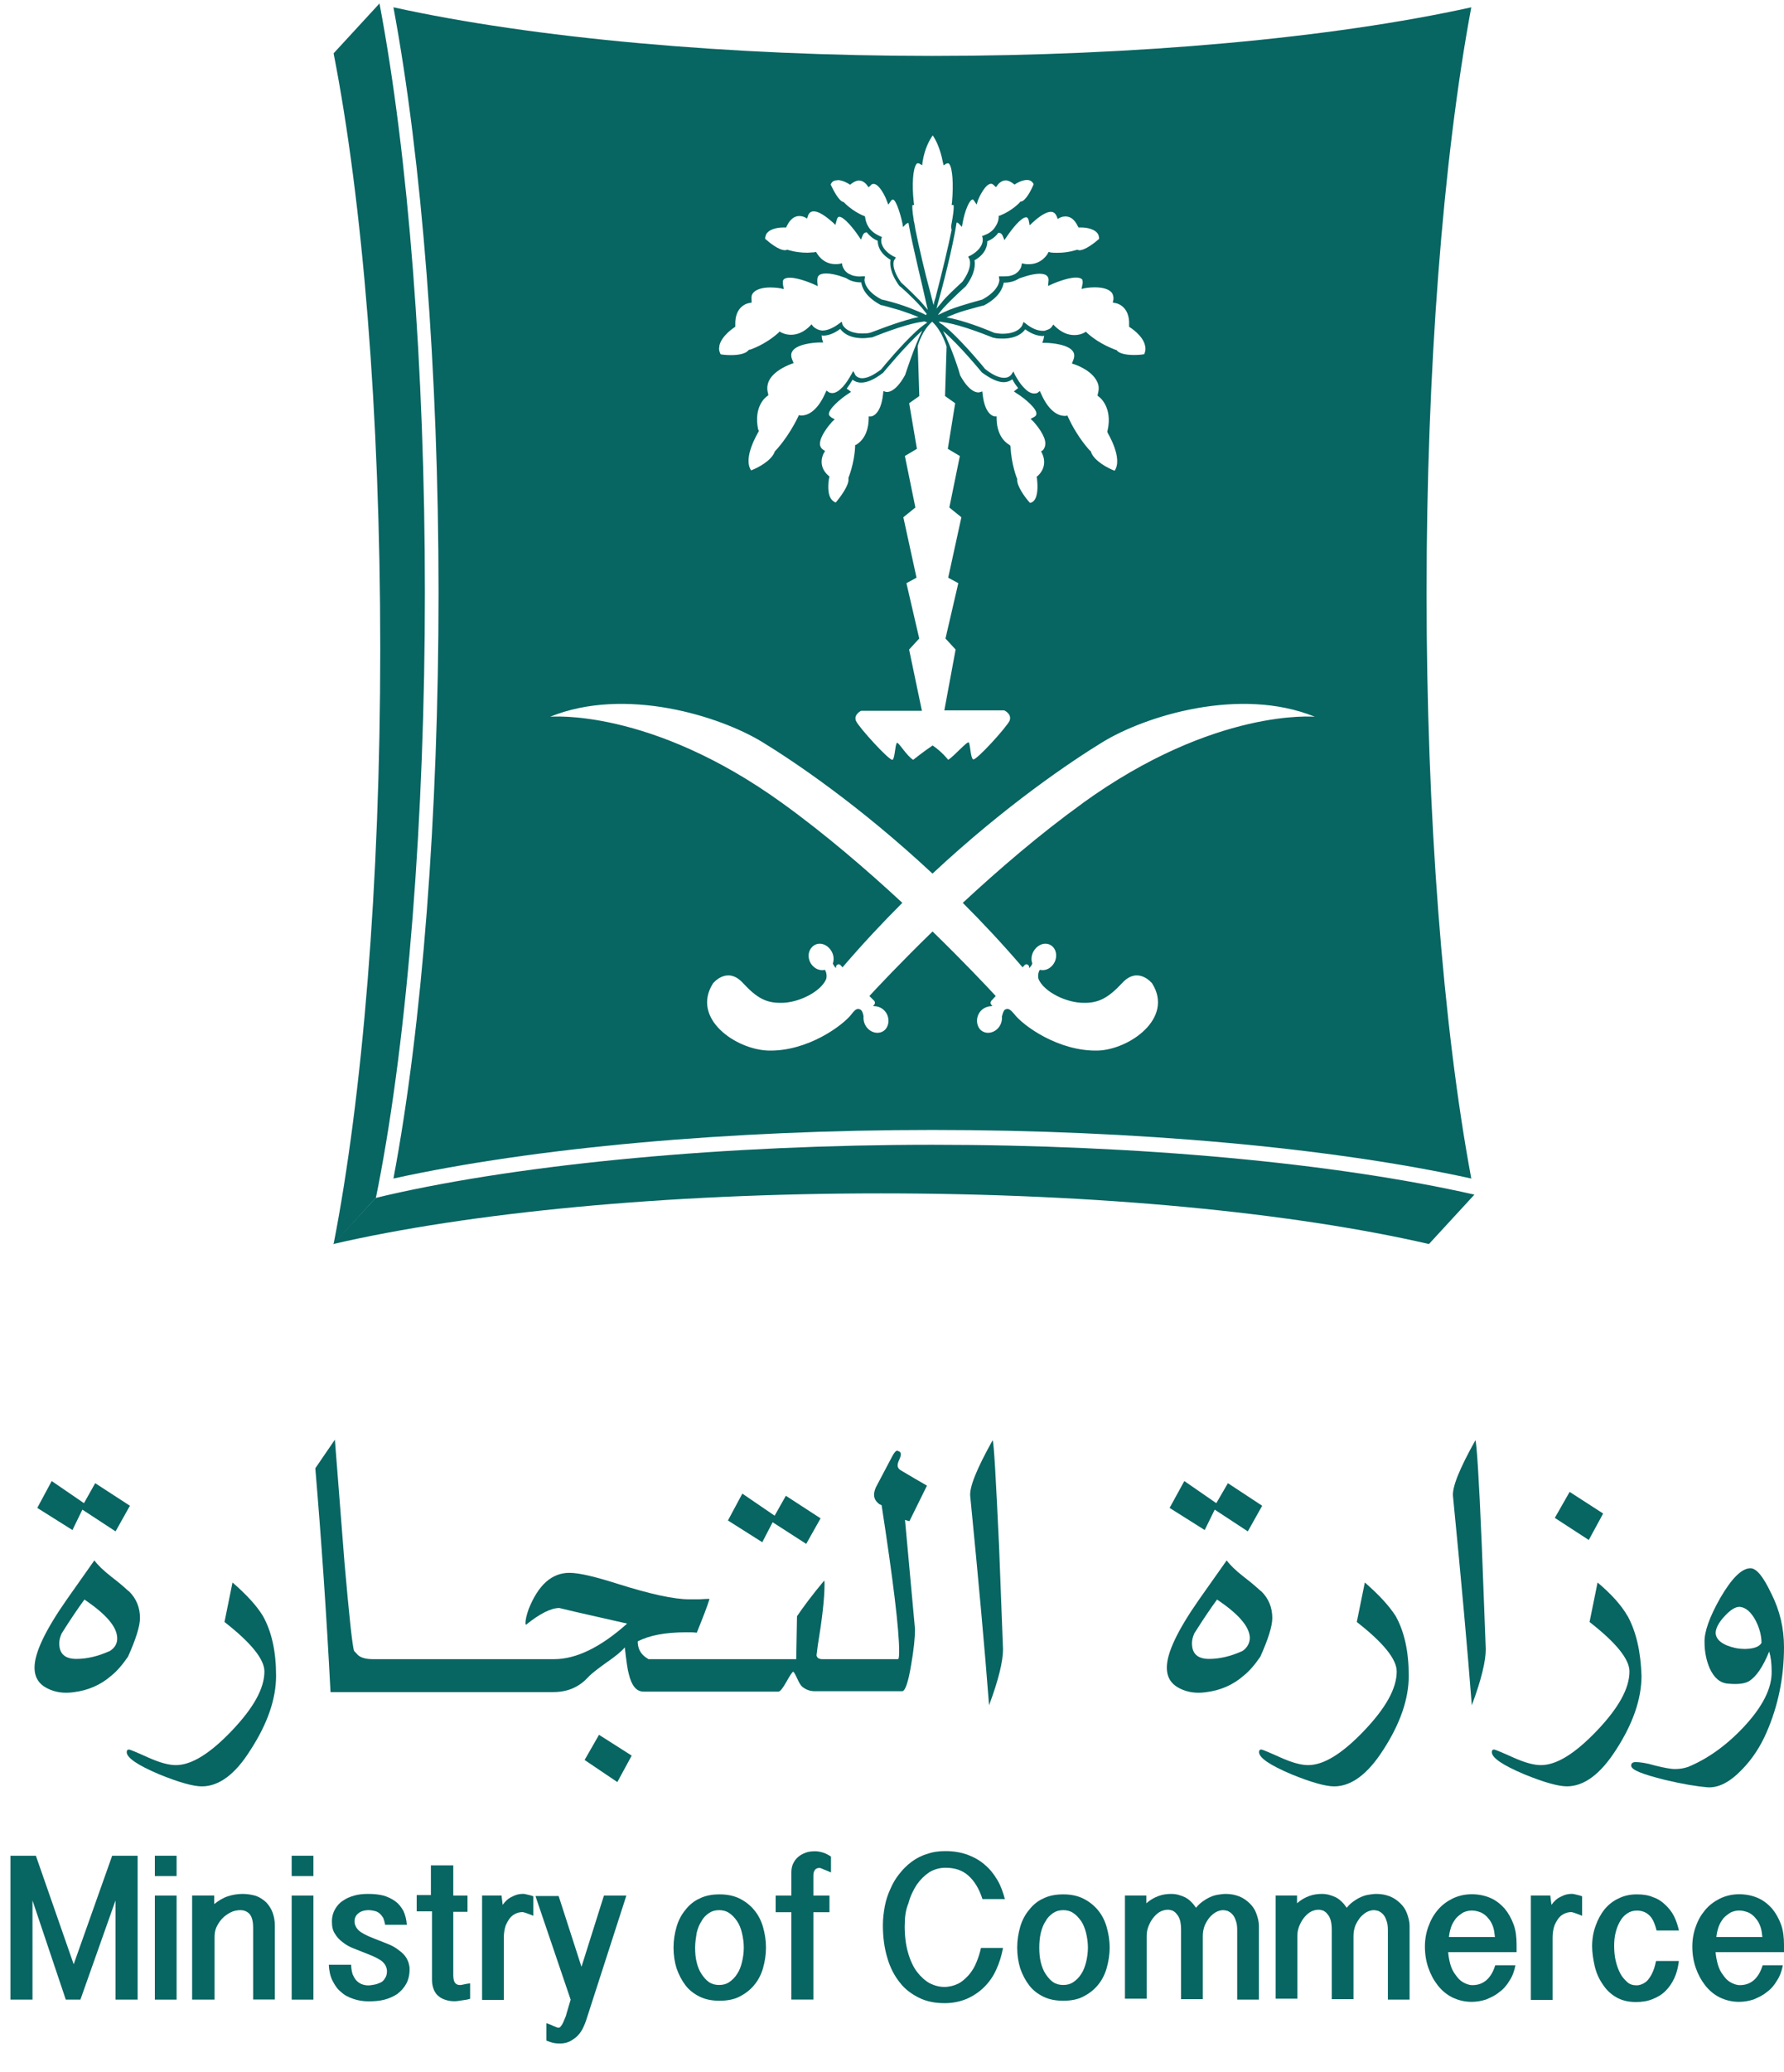 <svg width="56" height="65" viewBox="0 0 56 65" fill="none" xmlns="http://www.w3.org/2000/svg">
<g id="Group">
<g id="Group_2">
<g id="Group_3">
<path id="Vector" d="M12.119 37.505L11.789 37.584L10.458 39.029C14.705 38.049 20.845 37.44 27.656 37.44C34.468 37.44 40.595 38.049 44.855 39.029L46.282 37.479C41.9 36.485 35.724 35.915 29.267 35.915C22.809 35.915 16.499 36.498 12.117 37.505H12.119Z" fill="#076562"/>
<path id="Vector_2" d="M11.801 37.571L11.873 37.212C12.8 32.453 13.337 25.652 13.337 18.587C13.337 11.521 12.815 4.868 11.912 0.109L10.472 1.673C11.375 6.286 11.936 12.954 11.936 20.351C11.936 27.749 11.375 34.404 10.472 39.03L11.803 37.571H11.801Z" fill="#076562"/>
</g>
<path id="Vector_3" d="M46.186 0.229C41.804 1.197 35.664 1.754 29.269 1.754C22.874 1.754 16.744 1.197 12.35 0.229C13.241 5.002 13.766 11.67 13.766 18.602C13.766 25.534 13.253 32.202 12.35 36.974C16.744 36.007 22.884 35.45 29.267 35.45C35.65 35.45 41.79 36.007 46.184 36.974C45.293 32.202 44.78 25.547 44.78 18.602C44.78 11.657 45.293 5.002 46.184 0.229H46.186ZM34.944 9.416L34.932 9.494L35.005 9.507C35.017 9.507 35.469 9.573 35.443 10.198V10.25L35.479 10.276C35.479 10.276 35.881 10.527 35.944 10.846C35.968 10.938 35.956 11.019 35.919 11.111C35.871 11.124 35.736 11.137 35.602 11.137C35.32 11.137 35.125 11.084 35.053 10.99L35.041 10.977H35.017C35.017 10.964 34.552 10.831 34.126 10.447L34.09 10.407L34.041 10.434C34.041 10.434 33.919 10.512 33.723 10.512C33.504 10.512 33.309 10.42 33.114 10.235L33.066 10.182L33.018 10.248C33.018 10.248 32.981 10.313 32.895 10.34C32.871 10.353 32.847 10.353 32.822 10.366C32.798 10.379 32.774 10.379 32.75 10.379H32.738C32.579 10.379 32.396 10.313 32.201 10.154L32.129 10.101L32.093 10.193C32.093 10.206 31.982 10.471 31.469 10.471C31.385 10.471 31.298 10.457 31.214 10.444C31.129 10.405 30.47 10.126 29.896 9.994C29.824 9.981 29.762 9.968 29.701 9.955H29.713C29.896 9.877 30.104 9.796 30.287 9.743C30.604 9.652 30.872 9.584 30.872 9.584H30.884C31.385 9.32 31.481 9.014 31.507 8.868C31.714 8.868 31.861 8.815 31.972 8.747L31.996 8.734C32.008 8.734 32.362 8.588 32.631 8.588C32.742 8.588 32.839 8.614 32.875 8.667C32.911 8.706 32.923 8.758 32.911 8.839L32.899 8.972L33.01 8.92C33.01 8.92 33.474 8.708 33.778 8.708C33.876 8.708 33.949 8.734 33.973 8.774C33.985 8.813 33.997 8.865 33.973 8.946L33.949 9.066L34.059 9.04C34.059 9.04 34.194 9.014 34.365 9.014C34.634 9.014 34.818 9.079 34.902 9.186C34.938 9.239 34.962 9.32 34.95 9.411L34.944 9.416ZM34.224 14.149C34.224 14.149 33.834 13.751 33.528 13.087L33.504 13.035L33.456 13.048H33.42C33.285 13.048 32.955 12.982 32.676 12.345L32.639 12.266L32.579 12.318C32.579 12.318 32.543 12.345 32.468 12.345C32.394 12.345 32.285 12.318 32.151 12.172C32.139 12.159 32.115 12.133 32.09 12.107C32.018 12.028 31.944 11.908 31.859 11.761L31.811 11.654L31.775 11.707L31.751 11.746C31.738 11.759 31.678 11.853 31.519 11.853C31.36 11.853 31.153 11.761 30.922 11.576C30.862 11.497 30.299 10.82 29.812 10.37C29.739 10.305 29.665 10.25 29.605 10.198C29.556 10.171 29.506 10.132 29.47 10.106C29.47 10.093 29.482 10.093 29.482 10.093C29.518 10.093 29.555 10.093 29.593 10.106C30.202 10.184 31.167 10.597 31.18 10.597H31.192C31.29 10.623 31.387 10.623 31.473 10.623C31.912 10.623 32.109 10.438 32.181 10.331C32.376 10.477 32.571 10.543 32.754 10.543C32.754 10.543 32.766 10.53 32.778 10.53C32.766 10.569 32.766 10.608 32.754 10.65L32.718 10.757H32.816C33.011 10.757 33.573 10.809 33.695 11.049C33.731 11.115 33.731 11.209 33.683 11.314L33.647 11.405L33.731 11.432C33.731 11.432 34.268 11.604 34.439 11.975C34.5 12.096 34.5 12.213 34.464 12.347L34.451 12.412L34.5 12.452C34.524 12.465 34.926 12.784 34.769 13.498L34.757 13.537L34.769 13.576C34.769 13.589 35.258 14.371 34.988 14.769C34.781 14.69 34.341 14.463 34.244 14.173V14.159L34.232 14.146L34.224 14.149ZM32.71 14.227C32.722 14.24 32.917 14.612 32.575 14.931L32.539 14.957L32.551 15.009C32.563 15.129 32.599 15.472 32.491 15.658C32.455 15.723 32.406 15.765 32.332 15.778C32.149 15.579 31.918 15.234 31.93 15.048V15.022L31.918 14.996C31.918 14.996 31.747 14.572 31.722 14.028L31.71 13.976L31.674 13.95C31.662 13.937 31.296 13.764 31.284 13.142V13.063H31.224C31.212 13.063 30.918 13.037 30.846 12.373L30.834 12.281L30.749 12.307C30.749 12.307 30.48 12.399 30.14 11.777C30.116 11.67 29.87 10.901 29.603 10.385C30.128 10.835 30.799 11.659 30.811 11.672L30.823 11.685C31.093 11.884 31.324 11.991 31.507 11.991C31.63 11.991 31.727 11.938 31.777 11.899C31.837 12.019 31.899 12.098 31.96 12.176C31.948 12.19 31.936 12.19 31.924 12.203L31.825 12.281L31.924 12.347C32.179 12.506 32.547 12.823 32.533 12.982C32.533 13.022 32.509 13.061 32.448 13.089L32.35 13.142L32.434 13.22C32.545 13.341 32.825 13.683 32.812 13.924C32.812 14.002 32.788 14.057 32.74 14.122L32.68 14.162L32.716 14.227H32.71ZM25.997 14.917C25.643 14.598 25.85 14.227 25.862 14.214L25.898 14.149L25.838 14.109C25.778 14.07 25.739 14.002 25.739 13.937C25.727 13.699 26.009 13.354 26.118 13.233L26.202 13.155L26.104 13.102C26.055 13.063 26.019 13.037 26.019 12.995C26.007 12.836 26.373 12.517 26.616 12.36L26.715 12.294L26.616 12.216C26.604 12.216 26.592 12.203 26.58 12.19C26.64 12.111 26.703 12.017 26.763 11.912C26.811 11.951 26.898 12.004 27.033 12.004C27.228 12.004 27.459 11.897 27.716 11.698L27.729 11.685C27.741 11.672 28.424 10.838 28.949 10.372C28.694 10.89 28.448 11.659 28.412 11.764C28.07 12.386 27.803 12.294 27.803 12.294L27.73 12.268L27.718 12.375C27.646 13.037 27.352 13.065 27.34 13.065H27.268V13.144C27.256 13.766 26.89 13.939 26.878 13.952L26.842 13.965V14.018C26.817 14.548 26.634 14.985 26.634 14.985V15.037C26.646 15.223 26.403 15.568 26.232 15.767C26.172 15.741 26.122 15.701 26.085 15.647C25.939 15.435 26.025 14.998 26.025 14.998L26.037 14.946L26.001 14.92L25.997 14.917ZM23.801 13.485C23.642 12.755 24.044 12.452 24.07 12.438L24.119 12.399L24.107 12.334C24.07 12.2 24.082 12.082 24.131 11.962C24.29 11.604 24.839 11.418 24.839 11.418L24.911 11.392L24.875 11.301C24.826 11.194 24.826 11.102 24.863 11.036C24.985 10.798 25.534 10.744 25.741 10.744H25.84L25.804 10.637C25.804 10.597 25.792 10.558 25.792 10.517C25.804 10.517 25.816 10.53 25.828 10.53C25.999 10.53 26.182 10.464 26.377 10.318C26.449 10.425 26.646 10.61 27.085 10.61C27.169 10.61 27.268 10.597 27.366 10.584H27.378C27.391 10.584 28.356 10.174 28.965 10.093C29.002 10.08 29.038 10.08 29.1 10.119H29.112C29.064 10.145 29.028 10.171 28.977 10.211C28.905 10.263 28.843 10.318 28.77 10.383C28.282 10.833 27.72 11.51 27.66 11.589C27.417 11.774 27.222 11.866 27.063 11.866C26.904 11.866 26.844 11.759 26.844 11.759L26.82 11.707L26.783 11.641L26.723 11.748C26.639 11.895 26.564 12.013 26.492 12.093C26.468 12.12 26.456 12.146 26.431 12.159C26.297 12.305 26.188 12.332 26.126 12.332C26.053 12.332 26.015 12.305 26.015 12.305L25.943 12.253L25.907 12.332C25.625 12.967 25.297 13.035 25.162 13.035H25.126L25.078 13.022L25.054 13.074C24.736 13.736 24.346 14.136 24.346 14.136L24.322 14.162C24.223 14.454 23.785 14.679 23.578 14.758C23.308 14.361 23.797 13.579 23.797 13.566L23.821 13.526L23.809 13.487L23.801 13.485ZM27.023 22.3H28.939L28.537 20.378L28.855 20.032L28.453 18.296L28.77 18.124L28.356 16.228L28.734 15.922L28.404 14.306L28.782 14.081L28.539 12.65L28.857 12.425L28.808 10.875V10.862C28.814 10.829 28.851 10.702 28.925 10.551C28.997 10.401 29.108 10.226 29.261 10.093C29.579 10.385 29.713 10.875 29.713 10.875L29.665 12.425L29.983 12.65L29.752 14.081L30.13 14.306L29.8 15.922L30.178 16.228L29.764 18.124L30.081 18.296L29.679 20.032L29.997 20.378L29.643 22.287H31.523C31.523 22.287 31.767 22.393 31.694 22.605C31.61 22.804 30.632 23.879 30.546 23.824C30.462 23.772 30.462 23.374 30.411 23.293C30.363 23.241 29.959 23.717 29.764 23.837C29.764 23.837 29.569 23.586 29.275 23.387C28.981 23.586 28.666 23.837 28.666 23.837C28.471 23.73 28.189 23.254 28.153 23.306C28.093 23.385 28.093 23.783 28.018 23.837C27.934 23.89 26.956 22.817 26.87 22.618C26.785 22.42 27.029 22.3 27.029 22.3H27.023ZM33.174 6.79L33.199 6.869L33.271 6.83C33.271 6.83 33.343 6.79 33.442 6.79C33.613 6.79 33.736 6.897 33.832 7.096L33.856 7.136H33.941C34.013 7.136 34.307 7.149 34.441 7.308C34.478 7.347 34.502 7.415 34.502 7.494C34.367 7.614 34.063 7.852 33.878 7.852C33.866 7.852 33.842 7.839 33.83 7.839H33.794C33.794 7.839 33.538 7.931 33.197 7.931C33.124 7.931 33.038 7.931 32.965 7.917L32.917 7.904L32.893 7.944C32.893 7.957 32.71 8.289 32.296 8.289C32.247 8.289 32.197 8.289 32.149 8.276L32.076 8.263L32.064 8.341C32.064 8.341 32.052 8.42 31.966 8.514C31.954 8.527 31.93 8.553 31.905 8.566C31.869 8.605 31.807 8.619 31.747 8.645C31.722 8.645 31.71 8.658 31.686 8.658C31.614 8.671 31.539 8.671 31.443 8.671H31.358V8.697L31.37 8.776V8.789C31.37 8.828 31.346 9.121 30.834 9.398C30.761 9.424 30.26 9.545 29.808 9.717C29.677 9.77 29.547 9.833 29.438 9.885C29.442 9.881 29.442 9.877 29.442 9.877C29.454 9.877 29.454 9.863 29.454 9.863C29.502 9.798 29.552 9.73 29.613 9.665C29.919 9.333 30.309 8.988 30.309 8.988L30.321 8.975C30.614 8.577 30.614 8.297 30.59 8.166C30.944 7.968 30.992 7.703 30.992 7.57C31.151 7.505 31.262 7.411 31.334 7.306H31.358C31.395 7.306 31.443 7.319 31.481 7.413L31.529 7.533L31.602 7.426C31.761 7.188 32.054 6.817 32.211 6.817C32.223 6.817 32.272 6.817 32.296 6.937L32.32 7.07L32.404 6.991C32.503 6.9 32.782 6.646 32.989 6.646C33.074 6.646 33.136 6.699 33.172 6.793L33.174 6.79ZM30.11 7.029L30.194 7.12L30.218 6.987C30.279 6.642 30.425 6.258 30.536 6.258C30.536 6.258 30.56 6.271 30.584 6.31L30.657 6.417L30.693 6.297C30.741 6.164 30.936 5.766 31.107 5.766C31.143 5.766 31.167 5.779 31.206 5.819L31.266 5.871L31.314 5.805C31.314 5.805 31.413 5.659 31.57 5.659C31.642 5.659 31.729 5.698 31.813 5.766L31.849 5.792L31.885 5.766C31.885 5.766 32.068 5.646 32.239 5.646C32.338 5.646 32.41 5.698 32.446 5.779C32.362 5.991 32.191 6.297 32.056 6.323H32.032L32.02 6.336C32.02 6.349 31.765 6.614 31.397 6.76L31.348 6.773V6.825C31.348 6.825 31.348 6.959 31.25 7.103C31.189 7.21 31.079 7.315 30.896 7.38L30.872 7.393L30.823 7.406L30.836 7.433L30.848 7.485V7.537C30.848 7.603 30.823 7.697 30.725 7.815C30.665 7.88 30.59 7.948 30.47 8.014L30.409 8.04L30.397 8.053V8.066L30.433 8.131C30.433 8.145 30.544 8.37 30.214 8.835C30.178 8.874 29.933 9.086 29.689 9.339C29.629 9.405 29.579 9.459 29.542 9.512C29.494 9.564 29.444 9.632 29.396 9.684C29.408 9.658 29.408 9.632 29.42 9.593C29.603 8.944 29.909 7.749 30.029 6.98C30.053 6.98 30.077 6.994 30.102 7.02L30.11 7.029ZM28.645 6.432H28.694L28.682 6.341C28.621 5.77 28.658 5.294 28.766 5.148C28.778 5.122 28.814 5.122 28.814 5.122C28.826 5.122 28.839 5.122 28.863 5.135L28.947 5.187L28.959 5.08C29.032 4.63 29.191 4.377 29.277 4.246C29.361 4.366 29.508 4.63 29.595 5.08L29.619 5.187L29.703 5.135C29.715 5.135 29.739 5.122 29.752 5.122C29.764 5.122 29.776 5.122 29.8 5.148C29.898 5.281 29.935 5.77 29.884 6.341L29.872 6.432H29.933C29.945 6.498 29.933 6.644 29.896 6.869C29.884 6.908 29.884 6.961 29.872 7.002C29.86 7.055 29.848 7.136 29.872 7.214C29.762 7.758 29.579 8.514 29.384 9.269C29.384 9.282 29.372 9.309 29.372 9.322C29.347 9.4 29.323 9.468 29.311 9.547C29.311 9.547 29.299 9.56 29.299 9.573V9.547C29.275 9.468 29.263 9.4 29.239 9.322C29.239 9.309 29.227 9.282 29.227 9.269C29.02 8.514 28.849 7.758 28.738 7.214C28.726 7.136 28.714 7.068 28.702 7.002C28.69 6.95 28.678 6.911 28.678 6.869C28.642 6.657 28.629 6.498 28.642 6.432H28.645ZM26.291 5.65C26.462 5.65 26.645 5.77 26.645 5.77L26.681 5.797L26.717 5.77C26.801 5.705 26.888 5.663 26.96 5.663C27.119 5.663 27.216 5.81 27.216 5.81L27.264 5.875L27.324 5.823C27.348 5.784 27.385 5.77 27.423 5.77C27.594 5.77 27.789 6.155 27.837 6.301L27.885 6.421L27.958 6.314C27.982 6.275 28.006 6.262 28.03 6.262C28.115 6.262 28.249 6.646 28.324 6.991L28.348 7.125L28.432 7.033C28.468 7.007 28.493 6.994 28.517 6.994C28.652 7.762 28.957 8.955 29.102 9.632C29.114 9.658 29.114 9.697 29.126 9.724C29.078 9.671 29.028 9.604 28.979 9.551C28.919 9.486 28.869 9.418 28.808 9.365C28.565 9.114 28.332 8.902 28.284 8.861C27.954 8.398 28.064 8.171 28.064 8.171L28.113 8.092V8.079L28.101 8.066L28.04 8.04C27.918 7.974 27.845 7.907 27.785 7.841C27.686 7.721 27.662 7.616 27.662 7.564V7.511L27.674 7.459L27.686 7.433L27.638 7.419L27.614 7.406C27.443 7.328 27.32 7.221 27.26 7.114C27.175 6.98 27.161 6.849 27.161 6.836L27.149 6.784L27.113 6.771C26.747 6.624 26.49 6.347 26.49 6.347L26.478 6.334H26.465C26.343 6.308 26.172 6.002 26.075 5.79C26.112 5.698 26.174 5.657 26.282 5.657L26.291 5.65ZM24.08 7.308C24.215 7.149 24.507 7.136 24.593 7.136H24.678L24.702 7.083C24.8 6.884 24.933 6.777 25.092 6.777C25.191 6.777 25.263 6.817 25.263 6.817L25.335 6.856L25.359 6.777C25.396 6.67 25.458 6.631 25.543 6.631C25.786 6.631 26.128 6.976 26.14 6.976L26.224 7.055L26.26 6.921C26.285 6.801 26.333 6.801 26.345 6.801C26.492 6.801 26.797 7.173 26.954 7.411L27.027 7.518L27.075 7.398C27.111 7.306 27.159 7.291 27.198 7.291H27.21C27.282 7.382 27.393 7.489 27.552 7.555C27.552 7.688 27.6 7.939 27.954 8.151C27.93 8.271 27.93 8.549 28.223 8.959L28.235 8.972C28.247 8.972 28.625 9.304 28.931 9.649C28.979 9.715 29.042 9.783 29.09 9.848C29.09 9.857 29.082 9.866 29.066 9.874V9.887C28.955 9.822 28.823 9.767 28.688 9.715C28.249 9.529 27.749 9.409 27.674 9.396C27.161 9.132 27.137 8.826 27.137 8.787V8.774L27.149 8.695V8.669H27.065C26.966 8.682 26.894 8.669 26.822 8.656C26.797 8.656 26.785 8.643 26.761 8.643C26.701 8.616 26.639 8.59 26.602 8.564C26.578 8.538 26.554 8.525 26.542 8.512C26.47 8.433 26.443 8.339 26.443 8.339L26.431 8.26L26.371 8.273C26.323 8.287 26.273 8.287 26.224 8.287C25.822 8.287 25.651 7.955 25.639 7.941L25.615 7.902L25.567 7.915C25.494 7.915 25.42 7.928 25.335 7.928C24.981 7.928 24.726 7.837 24.726 7.837H24.69C24.678 7.85 24.654 7.85 24.642 7.85C24.446 7.85 24.153 7.612 24.018 7.492C24.018 7.426 24.042 7.358 24.078 7.306L24.08 7.308ZM22.58 10.846C22.653 10.527 23.045 10.276 23.045 10.276L23.081 10.25V10.198C23.057 9.575 23.507 9.507 23.519 9.507L23.592 9.494V9.416C23.58 9.324 23.592 9.243 23.64 9.191C23.724 9.084 23.922 9.018 24.177 9.018C24.348 9.018 24.495 9.044 24.495 9.044L24.605 9.071L24.581 8.951C24.569 8.872 24.569 8.804 24.593 8.778C24.617 8.739 24.692 8.712 24.788 8.712C25.094 8.712 25.556 8.924 25.556 8.924L25.667 8.977L25.655 8.843C25.655 8.752 25.655 8.697 25.691 8.658C25.727 8.605 25.814 8.579 25.935 8.579C26.204 8.579 26.558 8.726 26.558 8.726L26.582 8.739C26.681 8.804 26.826 8.859 27.035 8.859C27.059 9.018 27.157 9.309 27.658 9.575H27.682C27.682 9.575 27.938 9.641 28.255 9.735C28.438 9.8 28.645 9.868 28.828 9.946H28.841C28.78 9.96 28.718 9.973 28.658 9.986C28.084 10.132 27.413 10.409 27.326 10.436C27.228 10.462 27.143 10.462 27.071 10.462C26.558 10.462 26.447 10.184 26.447 10.184L26.423 10.093L26.351 10.145C26.156 10.291 25.973 10.37 25.814 10.37H25.802C25.778 10.37 25.754 10.357 25.73 10.357C25.705 10.344 25.681 10.344 25.657 10.331C25.573 10.291 25.522 10.239 25.522 10.239L25.474 10.174L25.426 10.226C25.243 10.412 25.036 10.503 24.828 10.503C24.645 10.503 24.511 10.425 24.511 10.425L24.475 10.399L24.438 10.438C24.012 10.822 23.547 10.969 23.547 10.969H23.523L23.487 10.995C23.415 11.086 23.218 11.141 22.95 11.141C22.803 11.141 22.681 11.128 22.62 11.115C22.572 11.023 22.56 10.942 22.584 10.851L22.58 10.846ZM33.979 25.204C32.645 26.163 31.332 27.295 30.222 28.325C30.842 28.944 31.473 29.618 32.099 30.348L32.159 30.282C32.195 30.243 32.243 30.243 32.282 30.282C32.306 30.309 32.306 30.348 32.306 30.374C32.354 30.322 32.39 30.282 32.404 30.228C32.344 30.068 32.392 29.87 32.527 29.736C32.698 29.564 32.941 29.564 33.076 29.736C33.199 29.896 33.174 30.16 33.004 30.32C32.893 30.427 32.76 30.453 32.638 30.427C32.553 30.573 32.601 30.719 32.601 30.719C32.772 31.117 33.48 31.475 34.053 31.462C34.48 31.462 34.785 31.315 35.226 30.839C35.727 30.296 36.165 30.852 36.165 30.852C36.861 31.953 35.433 32.934 34.456 32.96C33.223 32.986 32.113 32.178 31.831 31.807C31.72 31.674 31.648 31.621 31.549 31.674C31.501 31.7 31.477 31.794 31.451 31.886C31.463 32.032 31.415 32.178 31.304 32.283C31.133 32.442 30.89 32.442 30.755 32.283C30.62 32.11 30.645 31.846 30.815 31.687C30.9 31.608 31.023 31.567 31.121 31.567C31.133 31.567 31.145 31.553 31.157 31.553C31.145 31.553 31.133 31.54 31.121 31.527C31.085 31.488 31.085 31.436 31.121 31.394L31.256 31.248C31.003 30.973 30.274 30.197 29.273 29.223C28.271 30.197 27.544 30.973 27.29 31.248L27.437 31.394C27.473 31.433 27.473 31.486 27.437 31.527C27.425 31.54 27.413 31.553 27.401 31.553C27.413 31.553 27.425 31.567 27.437 31.567C27.547 31.567 27.656 31.606 27.743 31.687C27.913 31.846 27.938 32.11 27.803 32.283C27.668 32.442 27.425 32.442 27.254 32.283C27.143 32.176 27.095 32.032 27.107 31.886C27.095 31.794 27.059 31.7 27.009 31.674C26.91 31.621 26.838 31.674 26.739 31.807C26.457 32.178 25.347 32.986 24.127 32.96C23.101 32.934 21.685 31.953 22.381 30.852C22.381 30.852 22.822 30.296 23.32 30.839C23.759 31.315 24.052 31.462 24.493 31.462C25.054 31.475 25.762 31.117 25.933 30.719C25.933 30.719 25.981 30.573 25.896 30.427C25.774 30.453 25.641 30.427 25.53 30.32C25.359 30.16 25.335 29.896 25.47 29.736C25.605 29.564 25.848 29.564 26.019 29.736C26.154 29.87 26.202 30.068 26.142 30.228C26.166 30.28 26.19 30.32 26.24 30.374C26.24 30.348 26.24 30.309 26.264 30.282C26.301 30.243 26.349 30.243 26.387 30.282L26.447 30.348C27.073 29.618 27.704 28.944 28.324 28.325C27.214 27.295 25.9 26.165 24.567 25.204C20.404 22.195 17.267 22.487 17.267 22.487C19.622 21.533 22.588 22.461 23.932 23.282C24.893 23.87 26.952 25.244 29.271 27.408C31.59 25.244 33.649 23.872 34.61 23.282C35.954 22.461 38.92 21.533 41.275 22.487C41.275 22.487 38.138 22.195 33.975 25.204H33.979Z" fill="#076562"/>
</g>
<g id="Group_4">
<path id="Vector_4" d="M2.586 47.362L3.628 48.044L4.078 47.24L2.988 46.532L2.636 47.159L1.623 46.465L1.17 47.308L2.274 48.002L2.586 47.362Z" fill="#076562"/>
<path id="Vector_5" d="M4.04 49.922C3.964 49.854 3.789 49.69 3.501 49.472C3.24 49.269 3.063 49.092 2.962 48.954L2.098 50.179C1.422 51.145 1.084 51.855 1.084 52.315C1.084 52.628 1.223 52.846 1.51 52.981C1.736 53.091 1.999 53.132 2.301 53.091C2.765 53.036 3.165 52.859 3.491 52.573C3.666 52.435 3.841 52.232 4.018 51.975C4.27 51.416 4.394 51.009 4.394 50.763C4.394 50.437 4.282 50.151 4.044 49.919L4.04 49.922ZM3.439 51.8C3.075 51.964 2.725 52.045 2.399 52.045C2.035 52.045 1.86 51.881 1.86 51.555C1.86 51.459 1.886 51.352 1.937 51.243C2.212 50.806 2.452 50.452 2.651 50.182C3.314 50.632 3.666 51.025 3.678 51.378C3.69 51.542 3.616 51.693 3.441 51.802L3.439 51.8Z" fill="#076562"/>
<path id="Vector_6" d="M7.298 49.649C7.173 50.247 7.097 50.656 7.047 50.887C7.885 51.54 8.3 52.058 8.3 52.438C8.3 52.968 7.962 53.58 7.272 54.303C6.582 55.024 6.007 55.377 5.518 55.377C5.293 55.377 5.005 55.297 4.641 55.133C4.277 54.969 4.078 54.888 4.052 54.888C4.002 54.888 3.978 54.914 3.978 54.969C3.978 55.146 4.316 55.377 4.993 55.664C5.621 55.921 6.071 56.044 6.335 56.044C6.874 56.044 7.387 55.664 7.863 54.901C8.402 54.071 8.666 53.296 8.666 52.573C8.666 51.811 8.527 51.184 8.251 50.695C8.05 50.367 7.738 50.029 7.298 49.647V49.649Z" fill="#076562"/>
<path id="Vector_7" d="M18.351 55.216L19.378 55.909L19.829 55.079L18.803 54.426L18.351 55.216Z" fill="#076562"/>
<path id="Vector_8" d="M24.253 47.757L25.307 48.436L25.758 47.635L24.668 46.927L24.316 47.552L23.302 46.859L22.85 47.702L23.928 48.384L24.253 47.757Z" fill="#076562"/>
<path id="Vector_9" d="M29.104 46.613C28.841 46.462 28.565 46.3 28.29 46.137C28.215 46.095 28.177 46.041 28.177 45.973C28.177 45.931 28.189 45.877 28.227 45.796C28.265 45.715 28.277 45.661 28.277 45.619C28.277 45.578 28.253 45.538 28.189 45.523C28.151 45.481 28.076 45.549 27.988 45.726L27.499 46.652C27.461 46.733 27.437 46.816 27.437 46.897C27.437 47.019 27.499 47.115 27.612 47.196L27.674 47.222C28.038 49.59 28.225 51.127 28.225 51.809C28.225 51.973 28.213 52.053 28.187 52.053H25.818C25.705 52.053 25.643 52.012 25.631 51.931C25.631 51.918 25.643 51.822 25.669 51.632C25.808 50.789 25.882 50.149 25.882 49.712C25.882 49.644 25.882 49.603 25.87 49.59C25.506 50.024 25.231 50.394 25.018 50.706L24.994 52.053H20.356L20.255 51.986C20.093 51.863 20.018 51.7 20.018 51.496C20.382 51.306 20.883 51.21 21.534 51.21C21.673 51.21 21.786 51.21 21.872 51.223C22.059 50.76 22.198 50.407 22.273 50.162C22.222 50.162 22.122 50.162 21.947 50.175H21.633C21.156 50.175 20.404 50.011 19.377 49.686C18.687 49.467 18.186 49.345 17.872 49.345C17.321 49.345 16.895 49.725 16.593 50.487C16.531 50.664 16.493 50.815 16.493 50.937C16.505 50.95 16.505 50.964 16.505 50.979C16.943 50.625 17.295 50.448 17.557 50.448L18.069 50.57C18.783 50.734 19.322 50.856 19.686 50.937C18.848 51.687 18.081 52.053 17.394 52.053H11.704C11.467 52.053 11.29 51.999 11.204 51.89C11.165 51.848 11.129 51.809 11.115 51.794C11.065 51.671 10.964 50.745 10.813 49.017L10.512 45.167C10.236 45.575 10.023 45.875 9.898 46.065C10.085 48.284 10.248 50.623 10.375 53.086H17.367C17.806 53.086 18.17 52.936 18.457 52.623C18.57 52.501 18.771 52.35 19.035 52.16C19.31 51.97 19.499 51.82 19.612 51.684C19.662 52.119 19.7 52.392 19.737 52.514C19.825 52.881 19.974 53.071 20.201 53.071H24.436C24.487 53.071 24.575 52.962 24.688 52.759C24.8 52.556 24.875 52.447 24.901 52.447C24.925 52.46 24.963 52.527 25.026 52.665C25.088 52.8 25.138 52.883 25.189 52.923C25.313 53.019 25.44 53.058 25.565 53.058H28.322C28.41 53.058 28.509 52.785 28.597 52.254C28.686 51.75 28.722 51.37 28.722 51.112L28.408 47.683C28.447 47.696 28.483 47.709 28.547 47.724L29.098 46.608L29.104 46.613Z" fill="#076562"/>
<path id="Vector_10" d="M31.159 45.185C30.659 46.082 30.419 46.668 30.457 46.954C30.709 49.511 30.908 51.689 31.047 53.499C31.348 52.696 31.485 52.11 31.485 51.743L31.36 48.491C31.26 46.355 31.198 45.252 31.159 45.185Z" fill="#076562"/>
<path id="Vector_11" d="M38.13 47.362L39.169 48.044L39.62 47.24L38.544 46.532L38.18 47.159L37.176 46.465L36.714 47.308L37.816 48.002L38.13 47.362Z" fill="#076562"/>
<path id="Vector_12" d="M39.584 49.922C39.507 49.854 39.332 49.69 39.045 49.472C38.783 49.269 38.606 49.092 38.506 48.954L37.641 50.179C36.965 51.145 36.627 51.855 36.627 52.315C36.627 52.628 36.766 52.846 37.054 52.981C37.279 53.091 37.542 53.132 37.844 53.091C38.309 53.036 38.709 52.859 39.035 52.573C39.21 52.435 39.387 52.232 39.562 51.975C39.813 51.416 39.938 51.009 39.938 50.763C39.938 50.437 39.825 50.151 39.588 49.919L39.584 49.922ZM38.994 51.8C38.632 51.964 38.281 52.045 37.955 52.045C37.591 52.045 37.416 51.881 37.416 51.555C37.416 51.459 37.44 51.352 37.49 51.243C37.766 50.806 38.005 50.452 38.204 50.182C38.87 50.632 39.22 51.025 39.232 51.378C39.232 51.542 39.157 51.693 38.994 51.802V51.8Z" fill="#076562"/>
<path id="Vector_13" d="M42.842 49.649C42.717 50.247 42.64 50.656 42.59 50.887C43.429 51.54 43.843 52.058 43.843 52.438C43.843 52.968 43.505 53.58 42.815 54.303C42.126 55.024 41.55 55.377 41.062 55.377C40.837 55.377 40.549 55.297 40.185 55.133C39.821 54.969 39.622 54.888 39.596 54.888C39.545 54.888 39.521 54.914 39.521 54.969C39.521 55.146 39.859 55.377 40.537 55.664C41.164 55.921 41.615 56.044 41.878 56.044C42.417 56.044 42.93 55.664 43.419 54.901C43.958 54.071 44.221 53.296 44.221 52.573C44.221 51.811 44.082 51.184 43.807 50.695C43.594 50.367 43.28 50.029 42.842 49.647V49.649Z" fill="#076562"/>
<path id="Vector_14" d="M46.313 45.185C45.812 46.082 45.573 46.668 45.611 46.954C45.862 49.511 46.061 51.689 46.2 53.499C46.502 52.696 46.638 52.11 46.638 51.743L46.514 48.491C46.425 46.355 46.351 45.252 46.313 45.185Z" fill="#076562"/>
<path id="Vector_15" d="M51.087 50.697C50.9 50.369 50.586 50.015 50.148 49.648C50.023 50.247 49.947 50.655 49.896 50.887C50.735 51.54 51.149 52.057 51.149 52.438C51.149 52.968 50.811 53.58 50.122 54.303C49.432 55.023 48.857 55.377 48.368 55.377C48.143 55.377 47.855 55.297 47.491 55.133C47.127 54.969 46.928 54.888 46.902 54.888C46.852 54.888 46.828 54.914 46.828 54.969C46.828 55.146 47.165 55.377 47.843 55.663C48.471 55.921 48.921 56.043 49.184 56.043C49.723 56.043 50.236 55.663 50.725 54.901C51.264 54.071 51.527 53.296 51.527 52.573C51.503 51.824 51.364 51.199 51.089 50.695L51.087 50.697Z" fill="#076562"/>
<path id="Vector_16" d="M50.323 47.484L49.271 46.805L48.806 47.621L49.872 48.314L50.323 47.484Z" fill="#076562"/>
<path id="Vector_17" d="M55.598 49.99C55.348 49.459 55.135 49.201 54.948 49.201C54.673 49.201 54.359 49.514 53.995 50.14C53.657 50.739 53.494 51.202 53.506 51.527C53.506 51.84 53.569 52.112 53.669 52.344C53.808 52.643 53.995 52.807 54.258 52.822C54.558 52.849 54.773 52.822 54.91 52.739C55.123 52.602 55.336 52.305 55.535 51.813C55.586 51.977 55.612 52.18 55.612 52.438C55.624 52.969 55.324 53.554 54.723 54.194C54.172 54.779 53.583 55.188 52.993 55.432C52.867 55.474 52.744 55.5 52.579 55.5C52.44 55.5 52.229 55.459 51.954 55.391C51.678 55.308 51.465 55.282 51.34 55.282C51.252 55.282 51.202 55.323 51.202 55.391C51.202 55.528 51.551 55.662 52.267 55.841C52.831 55.976 53.269 56.044 53.583 56.072C53.945 56.101 54.309 55.908 54.697 55.5C55.011 55.175 55.26 54.792 55.449 54.358C55.813 53.528 56 52.63 56 51.676C56 51.09 55.873 50.533 55.598 49.987V49.99ZM54.733 51.73C54.558 51.73 54.383 51.691 54.206 51.621C53.981 51.525 53.868 51.403 53.854 51.241C53.854 51.09 53.943 50.913 54.13 50.71C54.317 50.507 54.468 50.411 54.606 50.411C54.793 50.426 54.958 50.562 55.107 50.835C55.234 51.08 55.294 51.324 55.294 51.542C55.218 51.678 55.019 51.733 54.731 51.733L54.733 51.73Z" fill="#076562"/>
</g>
<g id="Group_5">
<path id="Vector_18" d="M1.126 58.22L2.313 61.625L3.521 58.22H4.32V62.734H3.626V59.622L2.524 62.734H2.065L1.02 59.622V62.734H0.328V58.22H1.126Z" fill="#076562"/>
<path id="Vector_19" d="M4.861 59.469V62.734H5.543V59.469H4.861ZM4.861 58.22V58.858H5.543V58.22H4.861Z" fill="#076562"/>
<path id="Vector_20" d="M6.033 59.468H6.725V59.737C6.854 59.634 6.994 59.545 7.147 59.494C7.3 59.444 7.453 59.418 7.618 59.418C7.771 59.418 7.912 59.444 8.04 59.481C8.169 59.532 8.263 59.597 8.358 59.684C8.44 59.774 8.511 59.877 8.557 60.003C8.603 60.13 8.627 60.259 8.627 60.412V62.731H7.946V60.475C7.946 60.283 7.91 60.143 7.839 60.053C7.769 59.977 7.674 59.927 7.546 59.927C7.429 59.927 7.322 59.953 7.228 60.003C7.133 60.053 7.041 60.119 6.97 60.196C6.9 60.272 6.842 60.361 6.793 60.464C6.747 60.567 6.735 60.667 6.735 60.783V62.733H6.031V59.47L6.033 59.468Z" fill="#076562"/>
<path id="Vector_21" d="M9.156 59.469V62.734H9.838V59.469H9.156ZM9.156 58.22V58.858H9.838V58.22H9.156Z" fill="#076562"/>
<path id="Vector_22" d="M11.023 61.648C11.023 61.764 11.047 61.864 11.069 61.941C11.105 62.017 11.139 62.08 11.185 62.133C11.232 62.183 11.292 62.222 11.35 62.248C11.421 62.275 11.491 62.288 11.562 62.288C11.62 62.288 11.69 62.275 11.761 62.262C11.831 62.248 11.889 62.222 11.948 62.198C12.006 62.172 12.054 62.122 12.088 62.059C12.125 62.008 12.147 61.932 12.147 61.842C12.147 61.766 12.123 61.703 12.088 61.639C12.052 61.589 12.006 61.536 11.948 61.499C11.889 61.46 11.819 61.423 11.737 61.384C11.654 61.344 11.572 61.32 11.489 61.281C11.361 61.231 11.232 61.178 11.101 61.128C10.972 61.078 10.854 61.012 10.761 60.936C10.655 60.859 10.574 60.77 10.514 60.667C10.443 60.565 10.419 60.438 10.419 60.285C10.419 60.132 10.456 60.005 10.514 59.903C10.572 59.8 10.655 59.7 10.761 59.634C10.868 59.558 10.984 59.508 11.125 59.468C11.266 59.429 11.407 59.418 11.56 59.418C11.725 59.418 11.877 59.431 12.03 59.468C12.171 59.508 12.3 59.571 12.406 59.647C12.513 59.724 12.593 59.826 12.664 59.953C12.722 60.08 12.758 60.222 12.77 60.386H12.088C12.076 60.296 12.052 60.233 12.03 60.169C11.994 60.119 11.96 60.067 11.914 60.029C11.867 59.99 11.819 59.966 11.761 59.953C11.702 59.94 11.644 59.927 11.574 59.927C11.433 59.927 11.316 59.966 11.246 60.029C11.163 60.093 11.129 60.182 11.129 60.285C11.129 60.361 11.153 60.412 11.188 60.477C11.224 60.528 11.27 60.58 11.328 60.617C11.387 60.654 11.457 60.694 11.54 60.733C11.622 60.772 11.704 60.796 11.787 60.835C11.915 60.886 12.044 60.938 12.175 60.988C12.304 61.039 12.422 61.104 12.515 61.181C12.621 61.257 12.702 61.333 12.762 61.436C12.82 61.539 12.857 61.652 12.857 61.781C12.857 61.96 12.82 62.113 12.75 62.24C12.68 62.367 12.585 62.469 12.469 62.559C12.352 62.635 12.211 62.699 12.058 62.738C11.905 62.777 11.741 62.788 11.566 62.788C11.401 62.788 11.238 62.762 11.095 62.712C10.942 62.661 10.813 62.596 10.707 62.495C10.59 62.406 10.508 62.279 10.437 62.139C10.367 62 10.331 61.834 10.321 61.641H11.025V61.654L11.023 61.648Z" fill="#076562"/>
<path id="Vector_23" d="M14.228 58.539V59.469H14.675V59.98H14.228V61.97C14.228 62.086 14.252 62.173 14.287 62.212C14.323 62.252 14.369 62.276 14.427 62.276C14.451 62.276 14.486 62.276 14.534 62.263C14.58 62.249 14.663 62.236 14.757 62.223V62.708C14.675 62.734 14.592 62.747 14.5 62.758C14.417 62.772 14.335 62.785 14.264 62.785C14.17 62.785 14.077 62.772 13.995 62.745C13.912 62.719 13.83 62.682 13.772 62.63C13.701 62.579 13.655 62.503 13.619 62.426C13.583 62.337 13.561 62.234 13.561 62.121V59.965H13.08V59.454H13.526V58.523H14.23V58.536L14.228 58.539Z" fill="#076562"/>
<path id="Vector_24" d="M15.131 59.468H15.743L15.779 59.761C15.861 59.645 15.956 59.558 16.072 59.506C16.189 59.442 16.296 59.416 16.424 59.416C16.461 59.416 16.507 59.429 16.565 59.442C16.623 59.455 16.682 59.468 16.742 59.492V60.104C16.555 60.028 16.436 59.988 16.402 59.988C16.308 59.988 16.225 60.014 16.155 60.052C16.084 60.091 16.014 60.154 15.968 60.231C15.922 60.307 15.873 60.384 15.851 60.486C15.827 60.589 15.815 60.678 15.815 60.792V62.742H15.133V59.466L15.131 59.468Z" fill="#076562"/>
<path id="Vector_25" d="M18.254 61.701L18.958 59.469H19.662L18.395 63.396C18.349 63.522 18.301 63.638 18.242 63.728C18.184 63.817 18.114 63.894 18.043 63.944C17.973 63.994 17.902 64.047 17.82 64.071C17.75 64.097 17.667 64.11 17.597 64.11C17.538 64.11 17.468 64.11 17.398 64.097C17.327 64.084 17.245 64.058 17.15 64.02V63.472C17.186 63.485 17.221 63.498 17.257 63.511C17.293 63.525 17.327 63.538 17.373 63.562C17.41 63.575 17.444 63.588 17.468 63.601C17.504 63.614 17.514 63.614 17.538 63.614C17.563 63.614 17.585 63.601 17.609 63.564C17.633 63.538 17.655 63.501 17.679 63.448C17.703 63.398 17.715 63.359 17.738 63.308C17.762 63.258 17.774 63.219 17.784 63.169L17.913 62.736L16.808 59.484H17.536L18.252 61.703L18.254 61.701Z" fill="#076562"/>
<path id="Vector_26" d="M23.95 60.452C23.891 60.248 23.797 60.069 23.668 59.916C23.54 59.764 23.387 59.648 23.21 59.56C23.023 59.471 22.823 59.432 22.586 59.432C22.349 59.432 22.14 59.471 21.965 59.56C21.788 59.637 21.635 59.764 21.518 59.916C21.39 60.069 21.295 60.248 21.237 60.452C21.178 60.655 21.142 60.871 21.142 61.1C21.142 61.343 21.178 61.561 21.237 61.751C21.307 61.954 21.402 62.133 21.518 62.286C21.635 62.439 21.788 62.555 21.965 62.642C22.152 62.732 22.351 62.769 22.586 62.769C22.822 62.769 23.033 62.732 23.21 62.642C23.385 62.553 23.538 62.439 23.668 62.286C23.797 62.133 23.891 61.954 23.95 61.751C24.008 61.548 24.044 61.332 24.044 61.1C24.044 60.869 24.008 60.655 23.95 60.452ZM23.29 61.561C23.256 61.701 23.208 61.83 23.137 61.93C23.067 62.044 22.984 62.12 22.89 62.186C22.795 62.249 22.691 62.275 22.574 62.275C22.457 62.275 22.351 62.249 22.256 62.186C22.162 62.122 22.091 62.033 22.021 61.93C21.951 61.828 21.902 61.699 21.868 61.561C21.832 61.421 21.82 61.266 21.82 61.1C21.82 60.947 21.844 60.794 21.868 60.642C21.902 60.502 21.951 60.373 22.021 60.273C22.079 60.159 22.162 60.083 22.256 60.017C22.351 59.954 22.456 59.927 22.574 59.927C22.693 59.927 22.795 59.954 22.89 60.017C22.984 60.08 23.067 60.17 23.137 60.273C23.208 60.375 23.256 60.502 23.29 60.642C23.326 60.794 23.348 60.947 23.348 61.1C23.348 61.266 23.324 61.419 23.29 61.561Z" fill="#076562"/>
<path id="Vector_27" d="M24.841 59.469V58.755C24.841 58.652 24.853 58.576 24.887 58.486C24.923 58.41 24.969 58.333 25.04 58.27C25.11 58.207 25.18 58.167 25.275 58.13C25.369 58.091 25.474 58.08 25.593 58.08C25.663 58.08 25.733 58.093 25.828 58.119C25.923 58.146 26.005 58.196 26.085 58.246V58.744C25.991 58.705 25.909 58.668 25.838 58.641C25.78 58.615 25.744 58.602 25.732 58.602C25.673 58.602 25.625 58.615 25.591 58.652C25.555 58.692 25.532 58.755 25.532 58.831V59.469H26.037V59.991H25.532V62.732H24.841V59.991H24.348V59.469H24.841Z" fill="#076562"/>
<path id="Vector_28" d="M28.398 60.412C28.398 60.744 28.434 61.024 28.505 61.266C28.575 61.509 28.67 61.712 28.786 61.865C28.903 62.017 29.044 62.144 29.184 62.221C29.337 62.297 29.49 62.336 29.643 62.336C29.796 62.336 29.949 62.297 30.077 62.234C30.206 62.17 30.313 62.068 30.417 61.954C30.512 61.838 30.594 61.712 30.652 61.559C30.711 61.419 30.759 61.266 30.793 61.113H31.485C31.439 61.356 31.369 61.585 31.274 61.788C31.179 62.004 31.051 62.183 30.898 62.336C30.745 62.489 30.558 62.616 30.357 62.705C30.146 62.795 29.91 62.845 29.653 62.845C29.359 62.845 29.09 62.795 28.855 62.679C28.619 62.563 28.408 62.411 28.243 62.194C28.078 61.991 27.938 61.723 27.855 61.43C27.761 61.124 27.714 60.779 27.714 60.397C27.714 60.205 27.738 60.002 27.773 59.809C27.809 59.617 27.867 59.44 27.95 59.261C28.02 59.095 28.115 58.929 28.231 58.789C28.338 58.65 28.466 58.521 28.619 58.407C28.76 58.304 28.925 58.215 29.1 58.165C29.277 58.101 29.464 58.075 29.675 58.075C29.933 58.075 30.168 58.114 30.379 58.191C30.578 58.267 30.767 58.37 30.92 58.51C31.073 58.636 31.202 58.803 31.308 58.982C31.415 59.161 31.485 59.364 31.543 59.58H30.84C30.733 59.248 30.582 59.006 30.393 58.84C30.206 58.674 29.971 58.597 29.677 58.597C29.49 58.597 29.325 58.647 29.172 58.737C29.02 58.84 28.891 58.966 28.774 59.132C28.668 59.298 28.575 59.488 28.517 59.707C28.422 59.936 28.4 60.165 28.4 60.408L28.398 60.412Z" fill="#076562"/>
<path id="Vector_29" d="M34.737 60.452C34.679 60.248 34.584 60.069 34.456 59.916C34.327 59.764 34.174 59.648 33.997 59.56C33.81 59.471 33.611 59.432 33.376 59.432C33.14 59.432 32.929 59.471 32.752 59.56C32.575 59.637 32.422 59.764 32.306 59.916C32.177 60.069 32.083 60.248 32.024 60.452C31.966 60.655 31.93 60.871 31.93 61.1C31.93 61.343 31.966 61.561 32.024 61.751C32.094 61.954 32.189 62.133 32.306 62.286C32.422 62.439 32.575 62.555 32.752 62.642C32.939 62.732 33.138 62.769 33.376 62.769C33.613 62.769 33.822 62.732 33.997 62.642C34.174 62.553 34.327 62.439 34.456 62.286C34.584 62.133 34.679 61.954 34.737 61.751C34.795 61.548 34.832 61.332 34.832 61.1C34.832 60.869 34.795 60.655 34.737 60.452ZM34.092 61.561C34.055 61.701 34.009 61.83 33.939 61.93C33.868 62.044 33.786 62.12 33.691 62.186C33.597 62.249 33.492 62.275 33.376 62.275C33.259 62.275 33.152 62.249 33.058 62.186C32.963 62.122 32.893 62.033 32.822 61.93C32.752 61.828 32.706 61.699 32.67 61.561C32.636 61.421 32.623 61.266 32.623 61.1C32.623 60.947 32.636 60.794 32.67 60.642C32.706 60.502 32.752 60.373 32.822 60.273C32.883 60.159 32.963 60.083 33.058 60.017C33.152 59.954 33.257 59.927 33.376 59.927C33.494 59.927 33.597 59.954 33.691 60.017C33.786 60.08 33.866 60.17 33.939 60.273C34.009 60.375 34.055 60.502 34.092 60.642C34.128 60.794 34.15 60.947 34.15 61.1C34.15 61.266 34.126 61.419 34.092 61.561Z" fill="#076562"/>
<path id="Vector_30" d="M35.302 59.468H35.984V59.711C36.101 59.608 36.231 59.532 36.372 59.481C36.513 59.431 36.642 59.418 36.77 59.418C36.923 59.418 37.052 59.457 37.193 59.521C37.321 59.584 37.44 59.7 37.544 59.853C37.603 59.776 37.673 59.713 37.744 59.66C37.814 59.61 37.896 59.558 37.979 59.521C38.061 59.481 38.144 59.457 38.226 59.444C38.309 59.431 38.391 59.418 38.474 59.418C38.627 59.418 38.767 59.444 38.896 59.494C39.025 59.545 39.131 59.621 39.224 59.711C39.318 59.8 39.389 59.903 39.435 60.029C39.481 60.156 39.517 60.285 39.517 60.425V62.733H38.836V60.554C38.836 60.427 38.824 60.337 38.789 60.248C38.765 60.172 38.731 60.108 38.683 60.056C38.636 60.005 38.588 59.979 38.542 59.953C38.496 59.94 38.435 59.927 38.389 59.927C38.319 59.927 38.236 59.953 38.166 59.99C38.096 60.029 38.025 60.093 37.967 60.156C37.908 60.233 37.86 60.309 37.814 60.412C37.778 60.514 37.756 60.615 37.756 60.731V62.72H37.074V60.541C37.074 60.414 37.062 60.324 37.038 60.235C37.014 60.158 36.979 60.095 36.931 60.043C36.895 59.992 36.849 59.966 36.802 59.94C36.756 59.927 36.708 59.914 36.662 59.914C36.567 59.914 36.475 59.94 36.392 59.99C36.31 60.04 36.239 60.117 36.181 60.193C36.123 60.27 36.074 60.372 36.04 60.462C36.004 60.565 35.994 60.654 35.994 60.742V62.705H35.312V59.466H35.3L35.302 59.468Z" fill="#076562"/>
<path id="Vector_31" d="M40.032 59.468H40.714V59.711C40.831 59.608 40.961 59.532 41.102 59.481C41.243 59.431 41.371 59.418 41.5 59.418C41.653 59.418 41.782 59.457 41.923 59.521C42.051 59.584 42.17 59.7 42.275 59.853C42.333 59.776 42.403 59.713 42.474 59.66C42.544 59.61 42.626 59.558 42.709 59.521C42.791 59.481 42.874 59.457 42.956 59.444C43.039 59.431 43.121 59.418 43.204 59.418C43.356 59.418 43.497 59.444 43.626 59.494C43.755 59.545 43.861 59.621 43.954 59.711C44.048 59.8 44.119 59.903 44.165 60.029C44.211 60.156 44.247 60.285 44.247 60.425V62.733H43.566V60.554C43.566 60.427 43.553 60.337 43.519 60.248C43.495 60.172 43.461 60.108 43.413 60.056C43.367 60.005 43.318 59.979 43.272 59.953C43.226 59.94 43.165 59.927 43.119 59.927C43.049 59.927 42.966 59.953 42.896 59.99C42.825 60.029 42.755 60.093 42.697 60.156C42.639 60.233 42.59 60.309 42.544 60.412C42.508 60.514 42.486 60.615 42.486 60.731V62.72H41.804V60.541C41.804 60.414 41.792 60.324 41.768 60.235C41.744 60.158 41.709 60.095 41.661 60.043C41.625 59.992 41.579 59.966 41.532 59.94C41.486 59.927 41.438 59.914 41.392 59.914C41.297 59.914 41.205 59.94 41.122 59.99C41.04 60.04 40.969 60.117 40.911 60.193C40.853 60.27 40.804 60.372 40.77 60.462C40.734 60.565 40.724 60.654 40.724 60.742V62.705H40.042V59.466H40.03L40.032 59.468Z" fill="#076562"/>
<path id="Vector_32" d="M47.606 61.011C47.606 60.782 47.582 60.563 47.511 60.373C47.441 60.183 47.346 60.017 47.23 59.876C47.101 59.736 46.96 59.62 46.783 59.544C46.606 59.467 46.407 59.428 46.196 59.428C45.973 59.428 45.762 59.48 45.587 59.568C45.41 59.657 45.257 59.771 45.128 59.926C44.999 60.079 44.907 60.245 44.835 60.448C44.764 60.638 44.728 60.856 44.728 61.072C44.728 61.302 44.764 61.531 44.835 61.734C44.905 61.937 44.999 62.116 45.128 62.282C45.257 62.448 45.41 62.575 45.587 62.664C45.774 62.754 45.973 62.804 46.196 62.804C46.349 62.804 46.502 62.778 46.655 62.728C46.807 62.662 46.948 62.599 47.065 62.496C47.194 62.407 47.3 62.28 47.383 62.14C47.477 62.001 47.535 61.835 47.57 61.656H46.936C46.807 62.075 46.56 62.28 46.22 62.28C46.114 62.28 46.019 62.241 45.927 62.191C45.834 62.138 45.764 62.062 45.691 61.959C45.621 61.87 45.563 61.756 45.526 61.627C45.494 61.505 45.468 61.38 45.458 61.245H47.606V61.002V61.011ZM46.924 60.782C46.924 60.782 46.924 60.773 46.924 60.769H45.482C45.494 60.655 45.518 60.553 45.553 60.45C45.589 60.347 45.647 60.26 45.705 60.181C45.776 60.105 45.846 60.055 45.927 60.002C46.009 59.963 46.104 59.939 46.198 59.939C46.303 59.939 46.397 59.965 46.492 60.002C46.574 60.041 46.657 60.105 46.715 60.181C46.785 60.258 46.832 60.347 46.868 60.45C46.902 60.548 46.912 60.647 46.926 60.769V60.782H46.924Z" fill="#076562"/>
<path id="Vector_33" d="M48.052 59.468H48.664L48.7 59.761C48.782 59.645 48.877 59.558 48.993 59.506C49.11 59.442 49.217 59.416 49.345 59.416C49.382 59.416 49.428 59.429 49.486 59.442C49.544 59.455 49.603 59.468 49.663 59.492V60.104C49.476 60.028 49.357 59.988 49.323 59.988C49.229 59.988 49.146 60.014 49.076 60.052C49.005 60.089 48.935 60.154 48.889 60.231C48.843 60.307 48.794 60.384 48.772 60.486C48.748 60.589 48.736 60.678 48.736 60.792V62.742H48.054V59.466L48.052 59.468Z" fill="#076562"/>
<path id="Vector_34" d="M51.996 60.552C51.938 60.323 51.867 60.17 51.761 60.08C51.666 59.991 51.537 59.941 51.385 59.941C51.268 59.941 51.173 59.967 51.079 60.03C50.984 60.093 50.914 60.17 50.856 60.273C50.797 60.375 50.749 60.489 50.715 60.629C50.679 60.768 50.669 60.908 50.669 61.05C50.669 61.203 50.681 61.356 50.715 61.509C50.751 61.662 50.797 61.788 50.856 61.904C50.914 62.02 50.996 62.107 51.079 62.184C51.161 62.26 51.266 62.286 51.373 62.286C51.455 62.286 51.525 62.26 51.596 62.223C51.666 62.184 51.724 62.133 51.773 62.057C51.819 61.994 51.867 61.904 51.901 61.815C51.938 61.725 51.96 61.622 51.984 61.522H52.7C52.676 61.725 52.63 61.904 52.559 62.057C52.489 62.21 52.394 62.35 52.278 62.465C52.161 62.581 52.03 62.657 51.867 62.721C51.714 62.784 51.539 62.81 51.35 62.81C51.115 62.81 50.904 62.76 50.729 62.657C50.554 62.555 50.411 62.415 50.307 62.249C50.19 62.083 50.108 61.893 50.059 61.688C50.013 61.485 49.977 61.266 49.977 61.063C49.977 60.834 50.013 60.618 50.084 60.425C50.154 60.222 50.248 60.056 50.365 59.903C50.482 59.764 50.635 59.635 50.812 59.558C50.988 59.469 51.175 59.432 51.387 59.432C51.574 59.432 51.751 59.458 51.891 59.521C52.044 59.571 52.173 59.661 52.279 59.764C52.386 59.866 52.479 59.98 52.549 60.12C52.619 60.259 52.666 60.412 52.702 60.565H51.998V60.552H51.996Z" fill="#076562"/>
<path id="Vector_35" d="M56 61.011C56 60.782 55.976 60.563 55.905 60.373C55.835 60.183 55.74 60.017 55.624 59.876C55.495 59.736 55.354 59.62 55.177 59.544C55.001 59.467 54.801 59.428 54.59 59.428C54.367 59.428 54.156 59.48 53.981 59.568C53.804 59.657 53.651 59.771 53.522 59.926C53.394 60.079 53.299 60.245 53.229 60.448C53.158 60.638 53.122 60.856 53.122 61.072C53.122 61.302 53.158 61.531 53.229 61.734C53.299 61.937 53.394 62.116 53.522 62.282C53.651 62.448 53.804 62.575 53.981 62.664C54.168 62.754 54.367 62.804 54.59 62.804C54.743 62.804 54.896 62.778 55.049 62.728C55.202 62.662 55.342 62.599 55.461 62.496C55.59 62.407 55.696 62.28 55.777 62.14C55.871 62.001 55.93 61.835 55.964 61.656H55.33C55.202 62.075 54.954 62.28 54.614 62.28C54.508 62.28 54.415 62.241 54.321 62.191C54.226 62.138 54.156 62.062 54.085 61.959C54.015 61.87 53.957 61.756 53.922 61.627C53.888 61.505 53.864 61.38 53.852 61.245H56V61.002V61.011ZM55.318 60.782C55.318 60.782 55.318 60.773 55.318 60.769H53.876C53.888 60.655 53.913 60.553 53.947 60.45C53.983 60.347 54.041 60.26 54.099 60.181C54.17 60.105 54.24 60.055 54.323 60.002C54.405 59.963 54.498 59.939 54.592 59.939C54.697 59.939 54.791 59.965 54.886 60.002C54.968 60.041 55.051 60.105 55.109 60.181C55.179 60.258 55.226 60.347 55.262 60.45C55.296 60.548 55.308 60.647 55.32 60.769V60.782H55.318Z" fill="#076562"/>
</g>
</g>
</svg>
